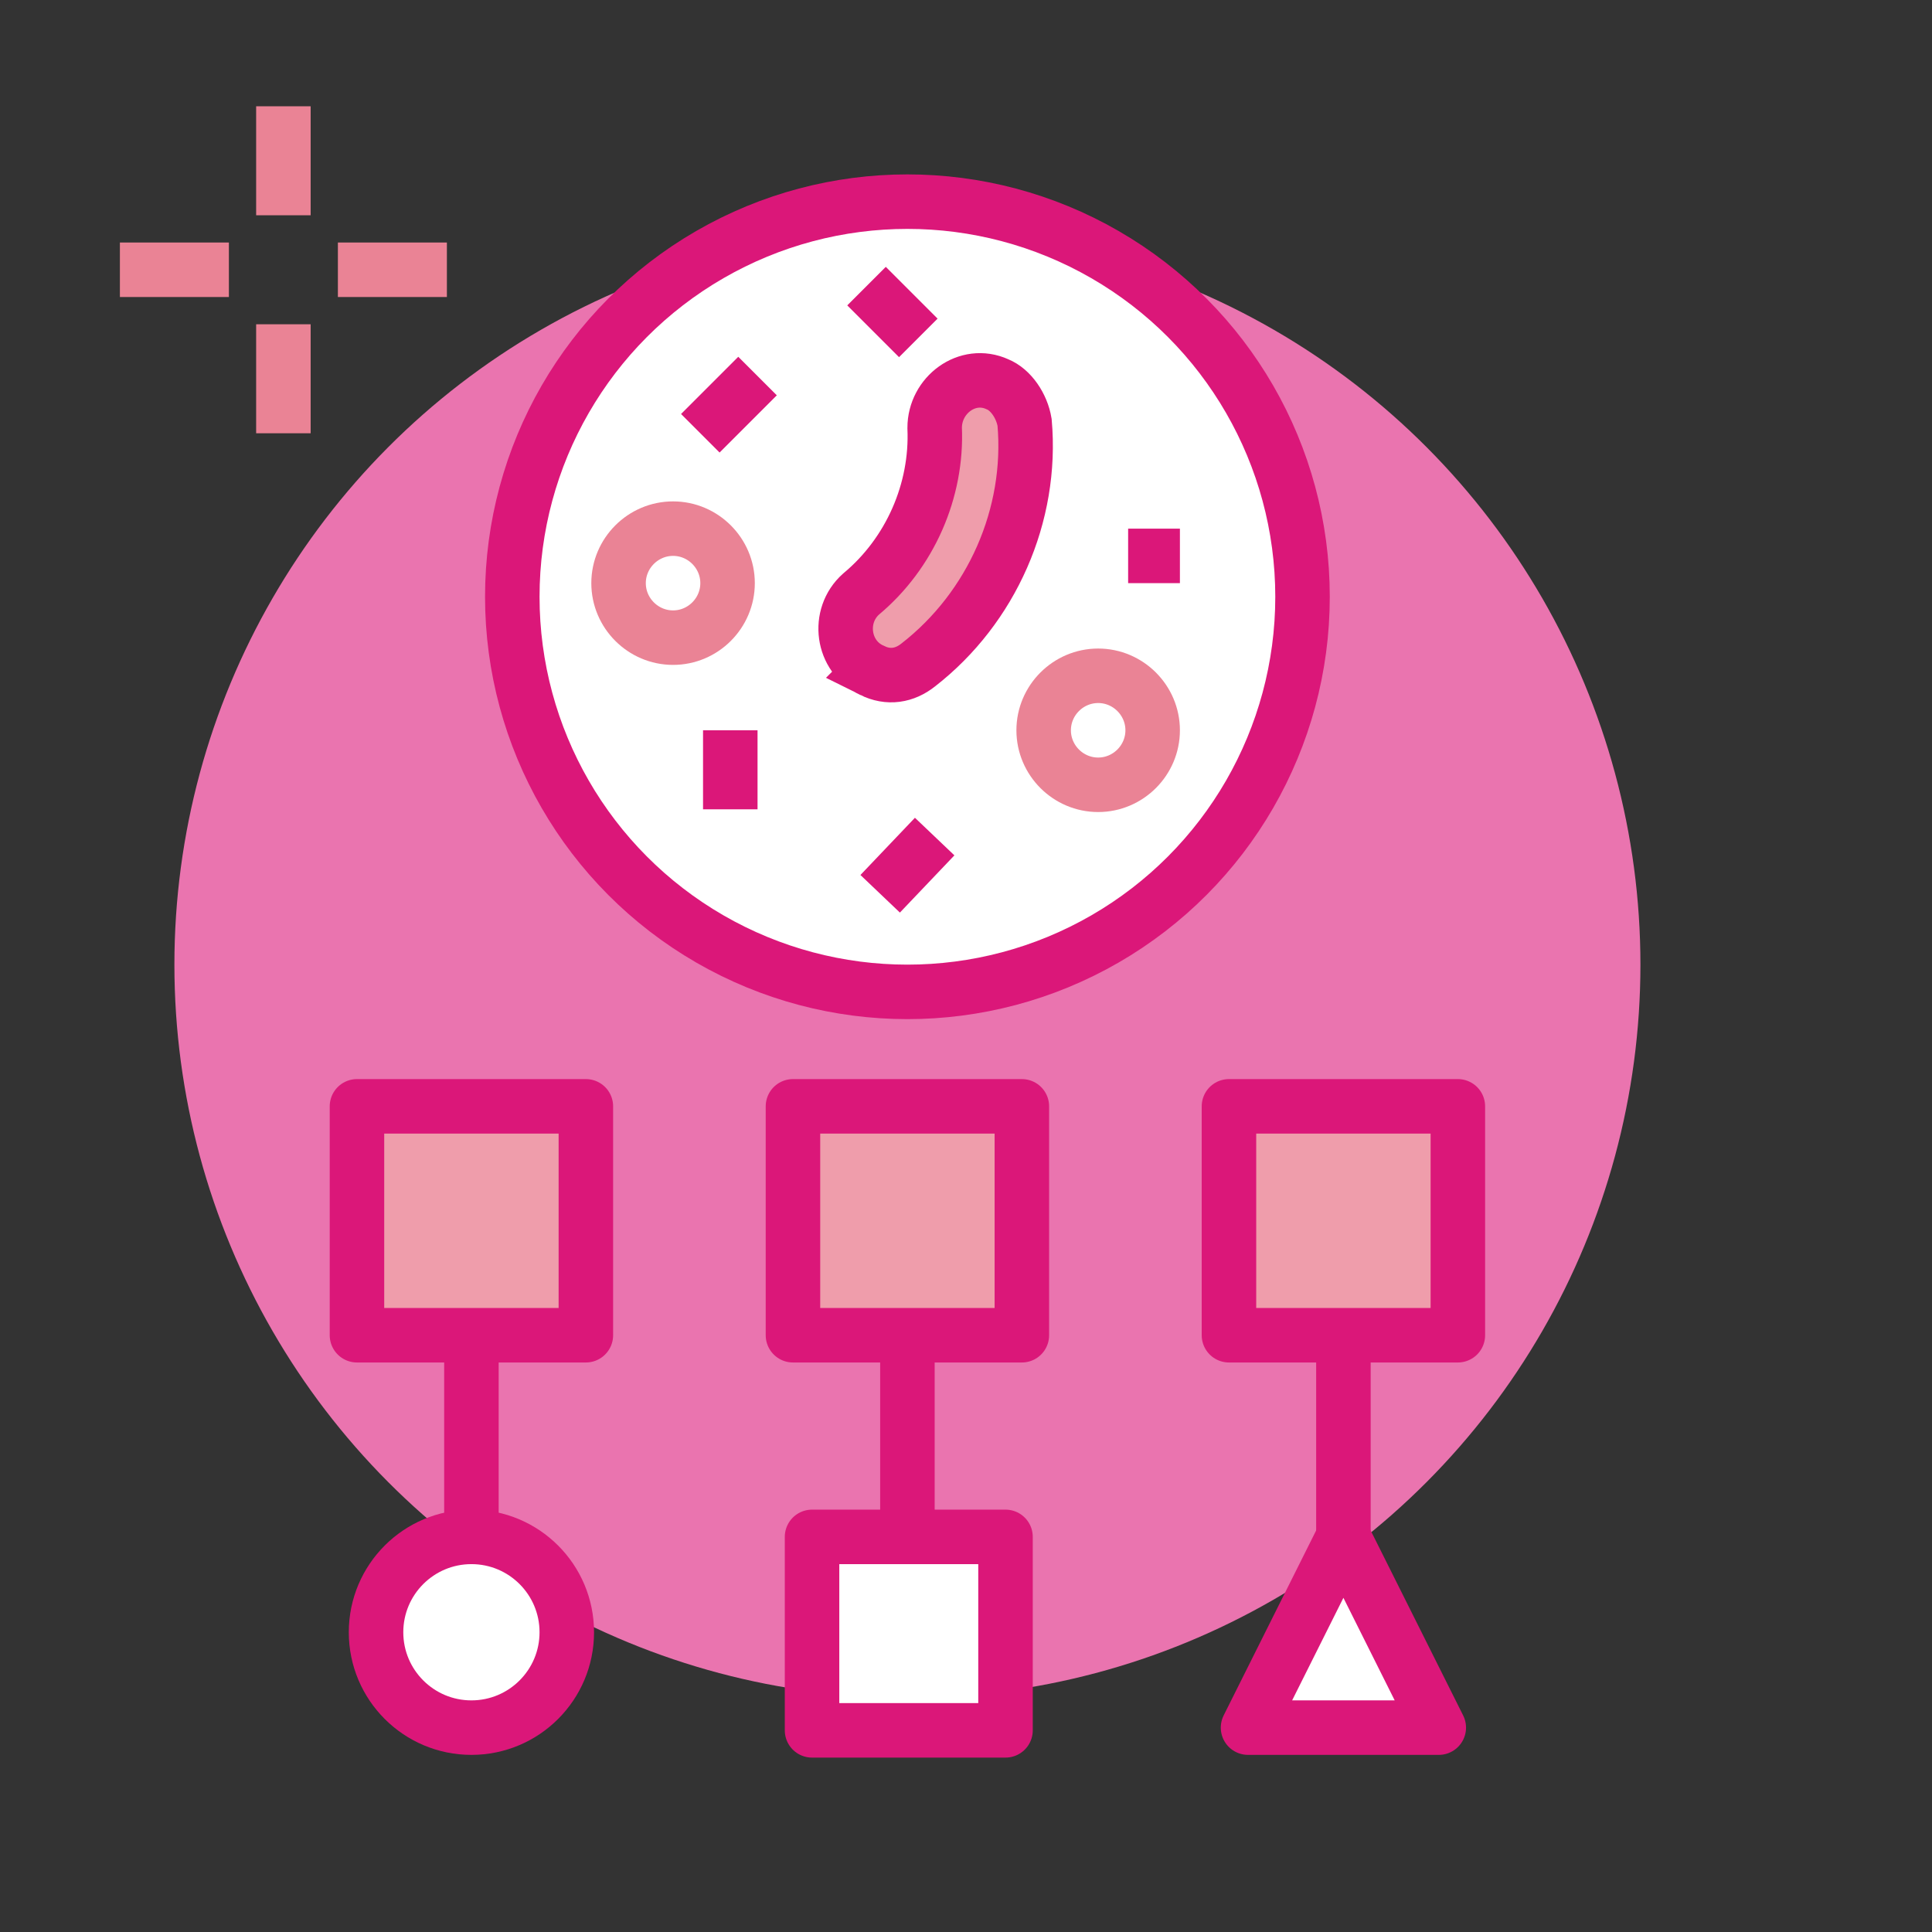 <?xml version="1.0" encoding="UTF-8"?>
<svg id="Layer_1" xmlns="http://www.w3.org/2000/svg" version="1.1" viewBox="0 0 70.9 70.9">
  <rect x="0" y="0" width="70.9" height="70.9" fill="#333333" stroke="none"/>
  <!-- Generator: Adobe Illustrator 29.0.1, SVG Export Plug-In . SVG Version: 2.1.0 Build 192)  -->
  <defs>
    <style>
      .st0, .st1, .st2, .st3 {
        stroke-miterlimit: 10;
      }

      .st0, .st1, .st2, .st3, .st4, .st5 {
        stroke-width: 2px;
      }

      .st0, .st1, .st3, .st4, .st5 {
        stroke: #db1779;
      }

      .st0, .st4 {
        fill: #ef9dab;
      }

      .st1, .st5 {
        fill: #fff;
      }

      .st2 {
        stroke: #ea8395;
      }

      .st2, .st3 {
        fill: none;
      }

      .st6 {
        fill: #ea74af;
      }

      .st4, .st5 {
        stroke-linejoin: round;
      }
    </style>
  </defs>
  <circle class="st6" cx="33.3" cy="35.4" r="26.9"/>
  <g>
    <rect class="st4" x="13.1" y="40.6" width="8.4" height="8.4"/>
    <circle class="st5" cx="17.3" cy="59.9" r="3.5"/>
    <rect class="st4" x="29.1" y="40.6" width="8.4" height="8.4"/>
    <rect class="st4" x="45.1" y="40.6" width="8.4" height="8.4"/>
    <rect class="st5" x="29.8" y="56.4" width="7.1" height="7.1"/>
    <polygon class="st5" points="52.8 63.4 45.8 63.4 49.3 56.4 52.8 63.4"/>
    <line class="st3" x1="33.3" y1="49" x2="33.3" y2="56.8"/>
    <line class="st3" x1="17.3" y1="49" x2="17.3" y2="56.8"/>
    <line class="st3" x1="49.3" y1="49" x2="49.3" y2="56.8"/>
    <g>
      <circle class="st1" cx="33.3" cy="21.9" r="14.5"/>
      <path class="st0" d="M32,24.6h0c-1.1-.5-1.3-2-.4-2.8h0c1.8-1.5,2.8-3.8,2.7-6.1h0c0-1.2,1.2-2.1,2.3-1.6h0c.5.2.9.8,1,1.4h0c.3,3.4-1.2,6.8-3.9,8.9h0c-.5.4-1.1.5-1.7.2Z"/>
      <path class="st2" d="M40.3,28.8h0c-1.1,0-2-.9-2-2h0c0-1.1.9-2,2-2h0c1.1,0,2,.9,2,2h0c0,1.1-.9,2-2,2Z"/>
      <path class="st2" d="M24.7,19.4h0c1.1,0,2,.9,2,2h0c0,1.1-.9,2-2,2h0c-1.1,0-2-.9-2-2h0c0-1.1.9-2,2-2Z"/>
      <line class="st3" x1="34.3" y1="30.7" x2="32.3" y2="32.8"/>
      <line class="st3" x1="26.8" y1="26.8" x2="26.8" y2="29.7"/>
      <line class="st3" x1="31.8" y1="10.5" x2="33.7" y2="12.4"/>
      <line class="st3" x1="25.7" y1="15.9" x2="27.8" y2="13.8"/>
      <line class="st3" x1="41.4" y1="20.4" x2="43.3" y2="20.4"/>
    </g>
  </g>
  <g>
    <line class="st2" x1="10.4" y1="3.9" x2="10.4" y2="7.9"/>
    <line class="st2" x1="10.4" y1="11.9" x2="10.4" y2="15.9"/>
    <line class="st2" x1="12.4" y1="9.9" x2="16.4" y2="9.9"/>
    <line class="st2" x1="4.4" y1="9.9" x2="8.4" y2="9.9"/>
  </g>
</svg>